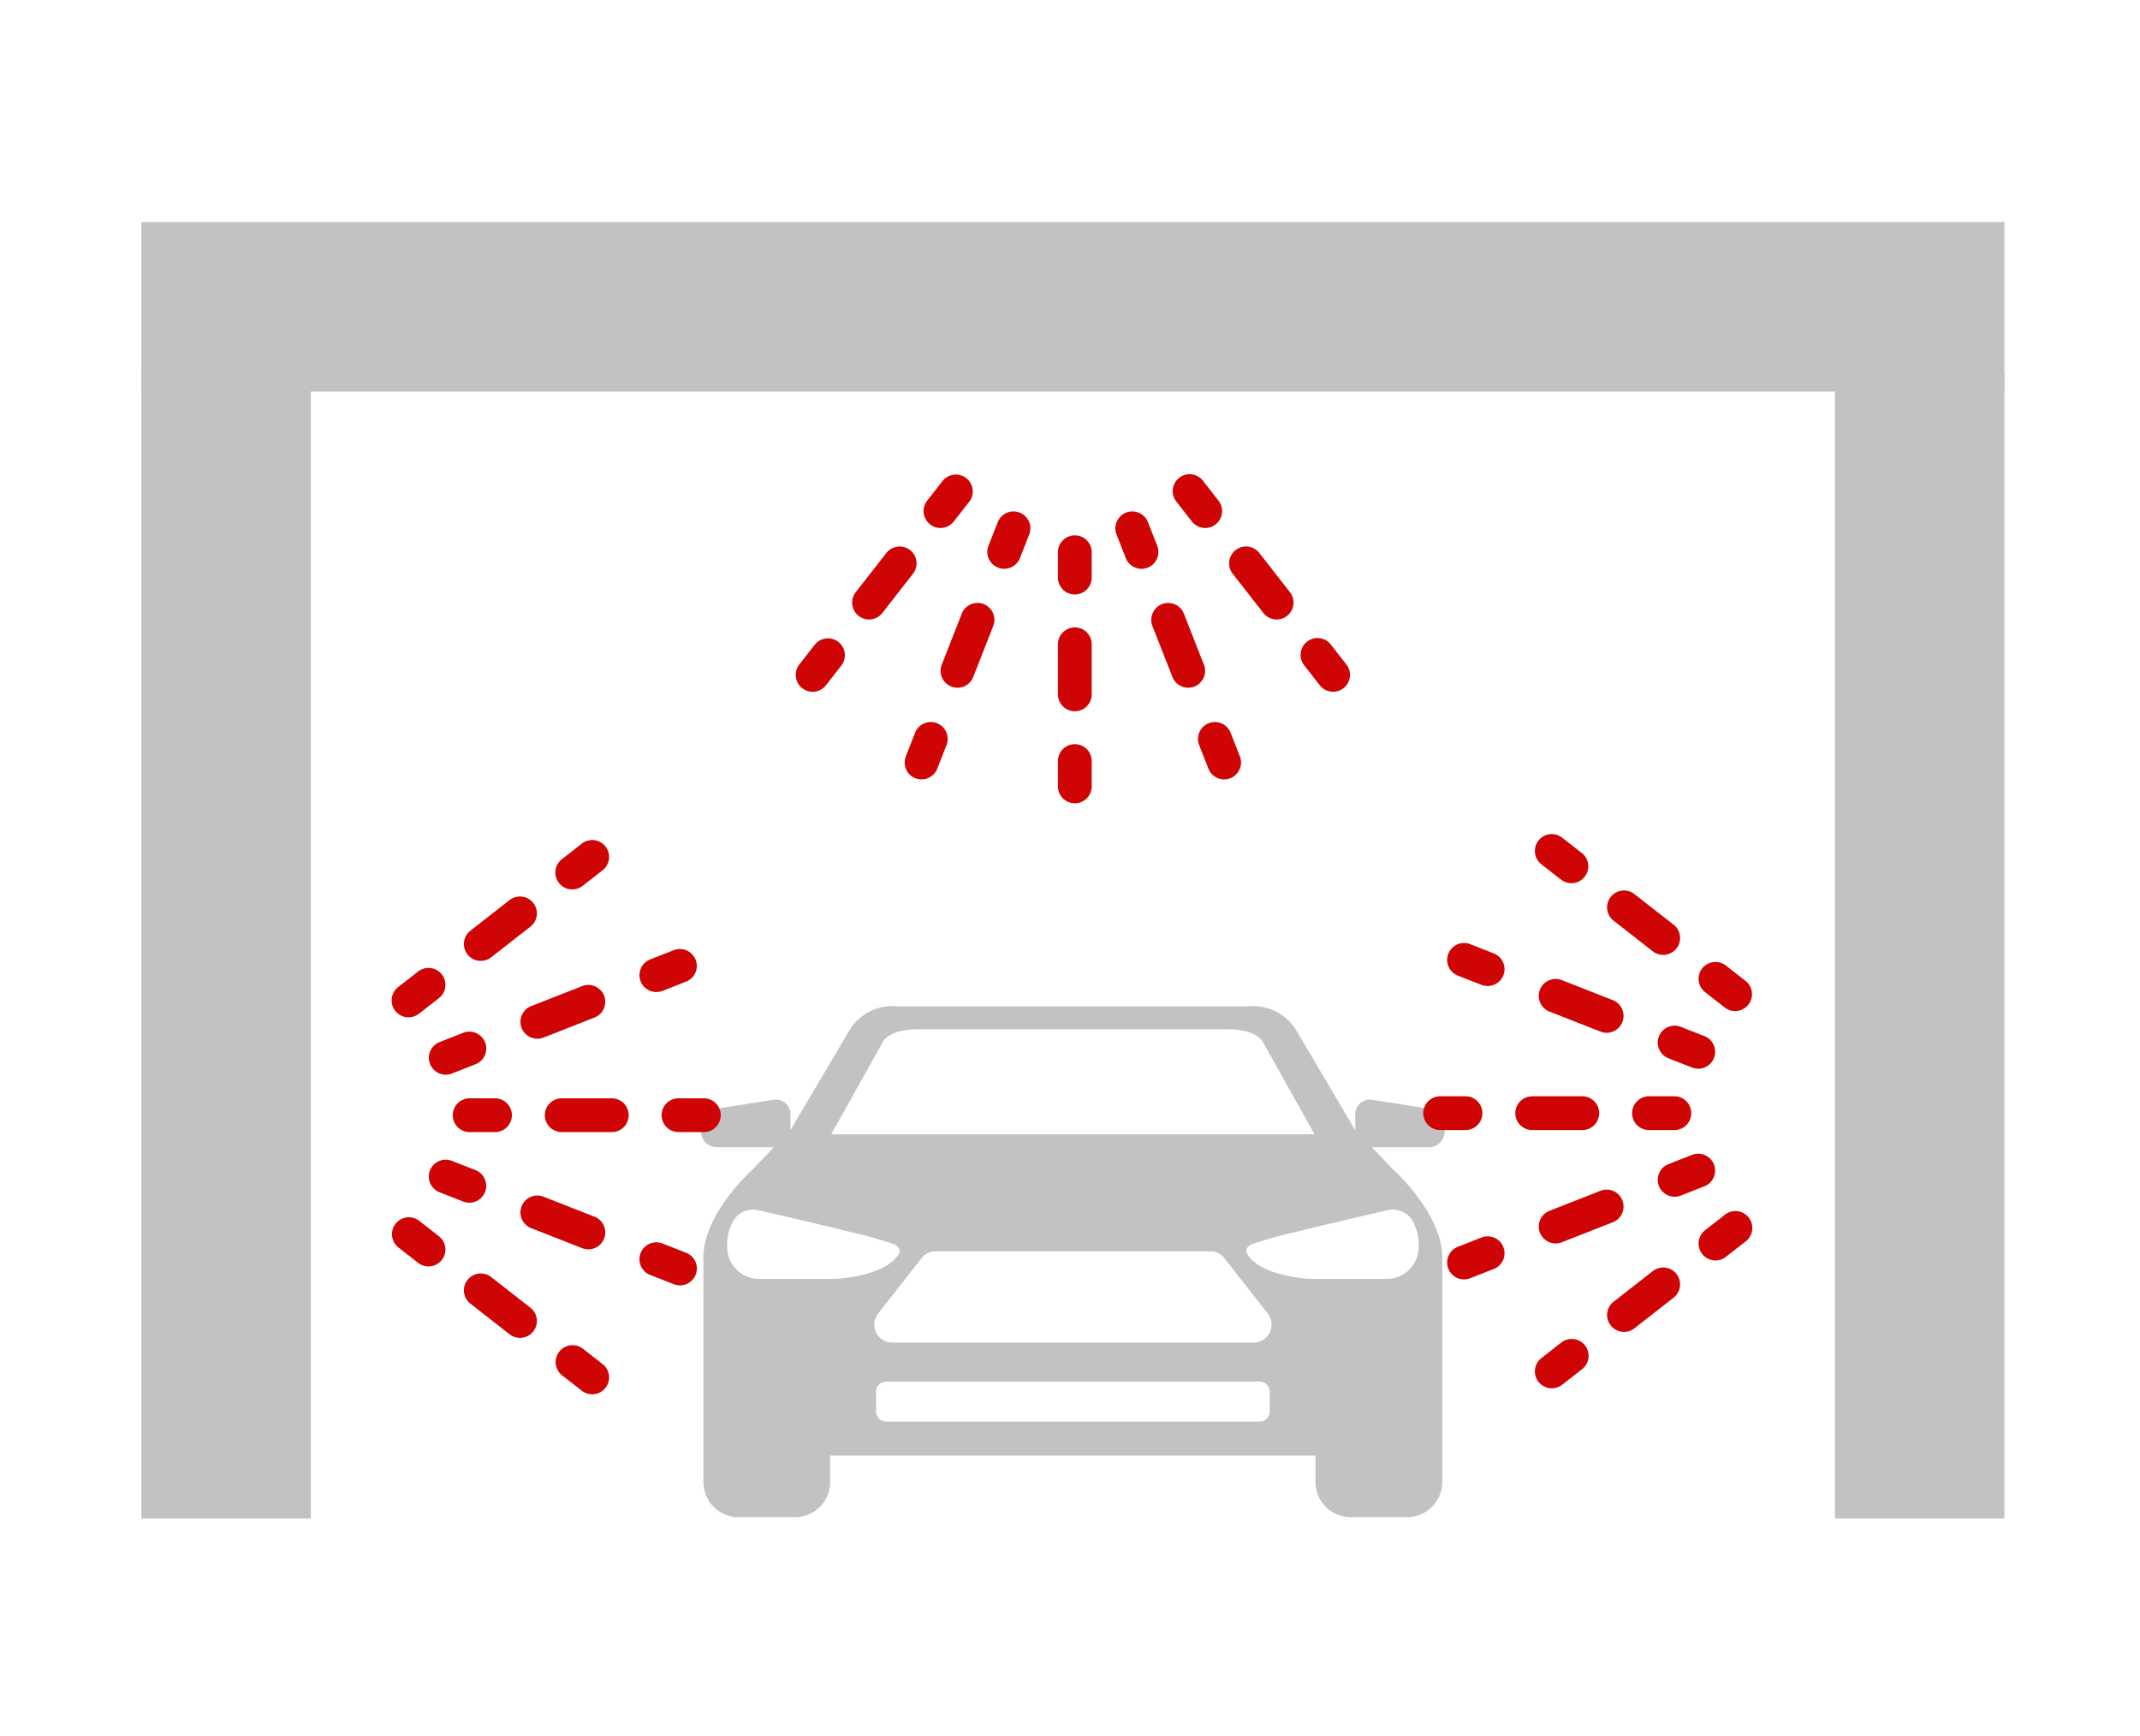 <svg xmlns="http://www.w3.org/2000/svg" width="106" height="86" viewBox="0 0 106 86">
  <g id="그룹_27236" data-name="그룹 27236" transform="translate(14985 14028)">
    <rect id="사각형_48141" data-name="사각형 48141" width="106" height="86" transform="translate(-14985 -14028)" fill="none"/>
    <g id="그룹_27230" data-name="그룹 27230" transform="translate(-0.229 11.462)">
      <path id="패스_34905" data-name="패스 34905" d="M184.218,145.85l-1.037-1.09h2.825a.78.78,0,0,0,.779-.743,1.157,1.157,0,0,0-.977-1.2l-2.617-.408a.722.722,0,0,0-.833.713v.77l-.038-.04-2.944-4.985a2.515,2.515,0,0,0-2.411-1.078h-17.19a2.515,2.515,0,0,0-2.412,1.078l-2.944,4.985-.038.04v-.77a.722.722,0,0,0-.833-.713l-2.617.408a1.156,1.156,0,0,0-.976,1.2.779.779,0,0,0,.779.743h2.824l-1.037,1.09s-2.45,2.162-2.45,4.365v11.127a1.74,1.74,0,0,0,1.74,1.74h2.8a1.74,1.74,0,0,0,1.739-1.74v-1.307h24.039v1.307a1.74,1.74,0,0,0,1.74,1.74h2.8a1.74,1.74,0,0,0,1.739-1.74V150.215c0-2.2-2.45-4.365-2.45-4.365m-25.261-6.3h0l.018-.032c.078-.126.452-.6,1.7-.6h15.391c1.247,0,1.621.47,1.7.6l.018.032,2.559,4.571H156.4Zm-2.9,11.732h-3.229a1.583,1.583,0,0,1-1.568-1.372l0-.013a2.512,2.512,0,0,1,.216-1.344,1.14,1.14,0,0,1,1.355-.665s2.571.585,4.538,1.075a19.117,19.117,0,0,1,2.175.613c.265.15.269.319.222.439l-.107.158c-.792,1.03-3.079,1.109-3.079,1.109Zm22.067,6.56a.5.5,0,0,1-.5.505h-18.5a.5.5,0,0,1-.5-.505v-.967a.5.5,0,0,1,.5-.505h18.5a.5.5,0,0,1,.5.505Zm-.8-3.407h-17.9a.889.889,0,0,1-.7-1.436l.515-.657.375-.479,1.26-1.61a.892.892,0,0,1,.653-.338l.047,0h13.6l.048,0a.891.891,0,0,1,.652.338l1.261,1.61.374.479.515.657a.889.889,0,0,1-.7,1.436m7.947-5.882h0a2.512,2.512,0,0,1,.216,1.344l0,.013a1.583,1.583,0,0,1-1.568,1.372h-3.748s-2.288-.079-3.079-1.109l-.107-.158c-.048-.12-.044-.289.221-.439a19.117,19.117,0,0,1,2.175-.613c1.967-.49,4.538-1.075,4.538-1.075a1.14,1.14,0,0,1,1.355.665" transform="translate(-15100 -14127.397)" fill="#c2c2c2"/>
      <rect id="사각형_48127" data-name="사각형 48127" width="92.282" height="8.396" transform="translate(-14977.771 -14028.462)" fill="#c2c2c2"/>
      <rect id="사각형_48128" data-name="사각형 48128" width="8.396" height="56.792" transform="translate(-14977.771 -14021.042)" fill="#c2c2c2"/>
      <rect id="사각형_48129" data-name="사각형 48129" width="8.396" height="56.792" transform="translate(-14893.885 -14021.042)" fill="#c2c2c2"/>
      <path id="패스_34960" data-name="패스 34960" d="M174.927,114.087a.839.839,0,0,1-.661-.322l-.772-.989a.837.837,0,1,1,1.32-1.03l.772.989a.837.837,0,0,1-.659,1.352" transform="translate(-15100 -14127.397)" fill="#cf0404"/>
      <path id="패스_34961" data-name="패스 34961" d="M178.466,118.619a.833.833,0,0,1-.66-.322l-1.517-1.942a.836.836,0,1,1,1.318-1.03l1.517,1.942a.837.837,0,0,1-.658,1.352" transform="translate(-15100 -14127.397)" fill="#cf0404"/>
      <path id="패스_34962" data-name="패스 34962" d="M181.261,122.2a.836.836,0,0,1-.66-.322l-.772-.989a.836.836,0,0,1,1.318-1.03l.773.989a.836.836,0,0,1-.145,1.174.827.827,0,0,1-.514.178" transform="translate(-15100 -14127.397)" fill="#cf0404"/>
      <path id="패스_34963" data-name="패스 34963" d="M171.77,116.109a.837.837,0,0,1-.779-.531l-.458-1.168a.836.836,0,1,1,1.557-.612l.459,1.168a.837.837,0,0,1-.473,1.085.826.826,0,0,1-.306.058" transform="translate(-15100 -14127.397)" fill="#cf0404"/>
      <path id="패스_34964" data-name="패스 34964" d="M174.083,122a.837.837,0,0,1-.779-.531l-.992-2.526a.837.837,0,0,1,1.559-.611l.991,2.526a.836.836,0,0,1-.474,1.084.817.817,0,0,1-.305.058" transform="translate(-15100 -14127.397)" fill="#cf0404"/>
      <path id="패스_34965" data-name="패스 34965" d="M175.864,126.54a.837.837,0,0,1-.779-.531l-.458-1.168a.836.836,0,1,1,1.557-.612l.459,1.168a.837.837,0,0,1-.473,1.085.826.826,0,0,1-.306.058" transform="translate(-15100 -14127.397)" fill="#cf0404"/>
      <path id="패스_34966" data-name="패스 34966" d="M161.813,114.087a.838.838,0,0,1-.659-1.352l.773-.989a.837.837,0,0,1,1.319,1.03l-.773.989a.836.836,0,0,1-.66.322" transform="translate(-15100 -14127.397)" fill="#cf0404"/>
      <path id="패스_34967" data-name="패스 34967" d="M158.274,118.619a.822.822,0,0,1-.514-.178.835.835,0,0,1-.144-1.174l1.517-1.942a.836.836,0,0,1,1.318,1.03l-1.517,1.942a.833.833,0,0,1-.66.322" transform="translate(-15100 -14127.397)" fill="#cf0404"/>
      <path id="패스_34968" data-name="패스 34968" d="M155.479,122.2a.837.837,0,0,1-.658-1.352l.772-.989a.837.837,0,0,1,1.319,1.03l-.773.989a.833.833,0,0,1-.66.322" transform="translate(-15100 -14127.397)" fill="#cf0404"/>
      <path id="패스_34969" data-name="패스 34969" d="M164.971,116.109a.826.826,0,0,1-.306-.058.837.837,0,0,1-.473-1.085l.459-1.168a.836.836,0,1,1,1.557.612l-.458,1.168a.837.837,0,0,1-.779.531" transform="translate(-15100 -14127.397)" fill="#cf0404"/>
      <path id="패스_34970" data-name="패스 34970" d="M162.656,122a.817.817,0,0,1-.305-.058.836.836,0,0,1-.474-1.084l.991-2.527a.837.837,0,0,1,1.559.611l-.992,2.527a.837.837,0,0,1-.779.531" transform="translate(-15100 -14127.397)" fill="#cf0404"/>
      <path id="패스_34971" data-name="패스 34971" d="M160.876,126.54a.826.826,0,0,1-.306-.058.837.837,0,0,1-.473-1.085l.459-1.168a.836.836,0,1,1,1.557.612l-.458,1.168a.837.837,0,0,1-.779.531" transform="translate(-15100 -14127.397)" fill="#cf0404"/>
      <path id="패스_34972" data-name="패스 34972" d="M168.468,117.38a.837.837,0,0,1-.837-.837v-1.255a.837.837,0,1,1,1.674,0v1.255a.837.837,0,0,1-.837.837" transform="translate(-15100 -14127.397)" fill="#cf0404"/>
      <path id="패스_34973" data-name="패스 34973" d="M168.468,123.164a.837.837,0,0,1-.837-.837v-2.479a.837.837,0,1,1,1.674,0v2.479a.837.837,0,0,1-.837.837" transform="translate(-15100 -14127.397)" fill="#cf0404"/>
      <path id="패스_34974" data-name="패스 34974" d="M168.468,127.724a.837.837,0,0,1-.837-.837v-1.255a.837.837,0,1,1,1.674,0v1.255a.837.837,0,0,1-.837.837" transform="translate(-15100 -14127.397)" fill="#cf0404"/>
      <path id="패스_34975" data-name="패스 34975" d="M137.292,136.714a.839.839,0,0,1-.322.661l-.989.772a.837.837,0,1,1-1.03-1.32l.989-.772a.837.837,0,0,1,1.352.659" transform="translate(-15100 -14127.397)" fill="#cf0404"/>
      <path id="패스_34976" data-name="패스 34976" d="M141.823,133.175a.833.833,0,0,1-.322.66l-1.942,1.517a.836.836,0,1,1-1.03-1.318l1.942-1.517a.837.837,0,0,1,1.352.658" transform="translate(-15100 -14127.397)" fill="#cf0404"/>
      <path id="패스_34977" data-name="패스 34977" d="M145.4,130.38a.836.836,0,0,1-.322.66l-.989.772a.836.836,0,1,1-1.03-1.318l.989-.773a.838.838,0,0,1,1.352.659" transform="translate(-15100 -14127.397)" fill="#cf0404"/>
      <path id="패스_34978" data-name="패스 34978" d="M139.314,139.871a.837.837,0,0,1-.531.779l-1.168.458a.836.836,0,1,1-.612-1.557l1.168-.459a.837.837,0,0,1,1.085.473.826.826,0,0,1,.058.306" transform="translate(-15100 -14127.397)" fill="#cf0404"/>
      <path id="패스_34979" data-name="패스 34979" d="M145.208,137.557a.837.837,0,0,1-.531.779l-2.526.992a.837.837,0,0,1-.611-1.559l2.526-.991a.836.836,0,0,1,1.084.474.817.817,0,0,1,.058.305" transform="translate(-15100 -14127.397)" fill="#cf0404"/>
      <path id="패스_34980" data-name="패스 34980" d="M149.745,135.777a.837.837,0,0,1-.531.779l-1.168.458a.836.836,0,1,1-.612-1.557L148.6,135a.837.837,0,0,1,1.085.473.826.826,0,0,1,.058.306" transform="translate(-15100 -14127.397)" fill="#cf0404"/>
      <path id="패스_34981" data-name="패스 34981" d="M137.292,149.828a.838.838,0,0,1-1.352.659l-.989-.773a.837.837,0,0,1,1.03-1.319l.989.773a.836.836,0,0,1,.322.66" transform="translate(-15100 -14127.397)" fill="#cf0404"/>
      <path id="패스_34982" data-name="패스 34982" d="M141.823,153.367a.821.821,0,0,1-.178.514.835.835,0,0,1-1.174.144l-1.942-1.517a.836.836,0,1,1,1.03-1.318l1.942,1.517a.833.833,0,0,1,.322.66" transform="translate(-15100 -14127.397)" fill="#cf0404"/>
      <path id="패스_34983" data-name="패스 34983" d="M145.4,156.162a.837.837,0,0,1-1.352.658l-.989-.772a.837.837,0,0,1,1.03-1.319l.989.773a.833.833,0,0,1,.322.66" transform="translate(-15100 -14127.397)" fill="#cf0404"/>
      <path id="패스_34984" data-name="패스 34984" d="M139.314,146.67a.826.826,0,0,1-.058.306.837.837,0,0,1-1.085.473L137,146.99a.836.836,0,1,1,.612-1.557l1.168.458a.837.837,0,0,1,.531.779" transform="translate(-15100 -14127.397)" fill="#cf0404"/>
      <path id="패스_34985" data-name="패스 34985" d="M145.209,148.985a.817.817,0,0,1-.058.3.836.836,0,0,1-1.084.474l-2.527-.991a.837.837,0,1,1,.611-1.559l2.527.992a.837.837,0,0,1,.531.779" transform="translate(-15100 -14127.397)" fill="#cf0404"/>
      <path id="패스_34986" data-name="패스 34986" d="M149.745,150.765a.826.826,0,0,1-.058.306.837.837,0,0,1-1.085.473l-1.168-.459a.836.836,0,1,1,.612-1.557l1.168.458a.837.837,0,0,1,.531.779" transform="translate(-15100 -14127.397)" fill="#cf0404"/>
      <path id="패스_34987" data-name="패스 34987" d="M140.585,143.173a.838.838,0,0,1-.838.837h-1.255a.837.837,0,0,1,0-1.674h1.255a.838.838,0,0,1,.838.837" transform="translate(-15100 -14127.397)" fill="#cf0404"/>
      <path id="패스_34988" data-name="패스 34988" d="M146.369,143.173a.837.837,0,0,1-.837.837h-2.479a.837.837,0,0,1,0-1.674h2.479a.837.837,0,0,1,.837.837" transform="translate(-15100 -14127.397)" fill="#cf0404"/>
      <path id="패스_34989" data-name="패스 34989" d="M150.929,143.173a.837.837,0,0,1-.837.837h-1.255a.837.837,0,1,1,0-1.674h1.255a.837.837,0,0,1,.837.837" transform="translate(-15100 -14127.397)" fill="#cf0404"/>
      <path id="패스_34990" data-name="패스 34990" d="M199.364,149.531a.839.839,0,0,1,.322-.661l.989-.772a.837.837,0,1,1,1.03,1.32l-.989.772a.837.837,0,0,1-1.352-.659" transform="translate(-15100 -14127.397)" fill="#cf0404"/>
      <path id="패스_34991" data-name="패스 34991" d="M194.833,153.071a.833.833,0,0,1,.322-.66l1.942-1.517a.836.836,0,0,1,1.03,1.318l-1.942,1.517a.837.837,0,0,1-1.352-.658" transform="translate(-15100 -14127.397)" fill="#cf0404"/>
      <path id="패스_34992" data-name="패스 34992" d="M191.255,155.865a.836.836,0,0,1,.322-.66l.989-.772a.836.836,0,1,1,1.03,1.318l-.989.773a.838.838,0,0,1-1.352-.659" transform="translate(-15100 -14127.397)" fill="#cf0404"/>
      <path id="패스_34993" data-name="패스 34993" d="M197.342,146.375a.837.837,0,0,1,.531-.779l1.168-.458a.836.836,0,1,1,.612,1.557l-1.168.459a.837.837,0,0,1-1.085-.473.826.826,0,0,1-.058-.306" transform="translate(-15100 -14127.397)" fill="#cf0404"/>
      <path id="패스_34994" data-name="패스 34994" d="M191.448,148.688a.837.837,0,0,1,.531-.779l2.526-.992a.837.837,0,0,1,.611,1.559l-2.526.991a.836.836,0,0,1-1.084-.474.817.817,0,0,1-.058-.3" transform="translate(-15100 -14127.397)" fill="#cf0404"/>
      <path id="패스_34995" data-name="패스 34995" d="M186.911,150.469a.837.837,0,0,1,.531-.779l1.168-.458a.836.836,0,1,1,.612,1.557l-1.168.459a.837.837,0,0,1-1.085-.473.826.826,0,0,1-.058-.306" transform="translate(-15100 -14127.397)" fill="#cf0404"/>
      <path id="패스_34996" data-name="패스 34996" d="M199.364,136.418a.827.827,0,0,1,.178-.514.836.836,0,0,1,1.174-.145l.989.773a.837.837,0,0,1-1.03,1.319l-.989-.773a.836.836,0,0,1-.322-.66" transform="translate(-15100 -14127.397)" fill="#cf0404"/>
      <path id="패스_34997" data-name="패스 34997" d="M194.833,132.878a.822.822,0,0,1,.178-.514.835.835,0,0,1,1.174-.144l1.942,1.517a.836.836,0,0,1-1.03,1.318l-1.942-1.517a.833.833,0,0,1-.322-.66" transform="translate(-15100 -14127.397)" fill="#cf0404"/>
      <path id="패스_34998" data-name="패스 34998" d="M191.255,130.084a.837.837,0,0,1,1.352-.658l.989.772a.837.837,0,0,1-1.03,1.319l-.989-.773a.833.833,0,0,1-.322-.66" transform="translate(-15100 -14127.397)" fill="#cf0404"/>
      <path id="패스_34999" data-name="패스 34999" d="M197.342,139.575a.826.826,0,0,1,.058-.306.837.837,0,0,1,1.085-.473l1.168.459a.836.836,0,1,1-.612,1.557l-1.168-.458a.837.837,0,0,1-.531-.779" transform="translate(-15100 -14127.397)" fill="#cf0404"/>
      <path id="패스_35000" data-name="패스 35000" d="M191.447,137.261a.817.817,0,0,1,.058-.305.836.836,0,0,1,1.084-.474l2.527.991a.837.837,0,0,1-.611,1.559l-2.527-.992a.837.837,0,0,1-.531-.779" transform="translate(-15100 -14127.397)" fill="#cf0404"/>
      <path id="패스_35001" data-name="패스 35001" d="M186.911,135.48a.826.826,0,0,1,.058-.306.837.837,0,0,1,1.085-.473l1.168.459a.836.836,0,1,1-.612,1.557l-1.168-.458a.837.837,0,0,1-.531-.779" transform="translate(-15100 -14127.397)" fill="#cf0404"/>
      <path id="패스_35002" data-name="패스 35002" d="M196.072,143.073a.837.837,0,0,1,.837-.837h1.255a.837.837,0,0,1,0,1.674h-1.255a.837.837,0,0,1-.837-.837" transform="translate(-15100 -14127.397)" fill="#cf0404"/>
      <path id="패스_35003" data-name="패스 35003" d="M190.288,143.073a.836.836,0,0,1,.836-.837h2.48a.837.837,0,0,1,0,1.674h-2.48a.836.836,0,0,1-.836-.837" transform="translate(-15100 -14127.397)" fill="#cf0404"/>
      <path id="패스_35004" data-name="패스 35004" d="M185.727,143.073a.837.837,0,0,1,.837-.837h1.255a.837.837,0,1,1,0,1.674h-1.255a.837.837,0,0,1-.837-.837" transform="translate(-15100 -14127.397)" fill="#cf0404"/>
    </g>
  </g>
</svg>
